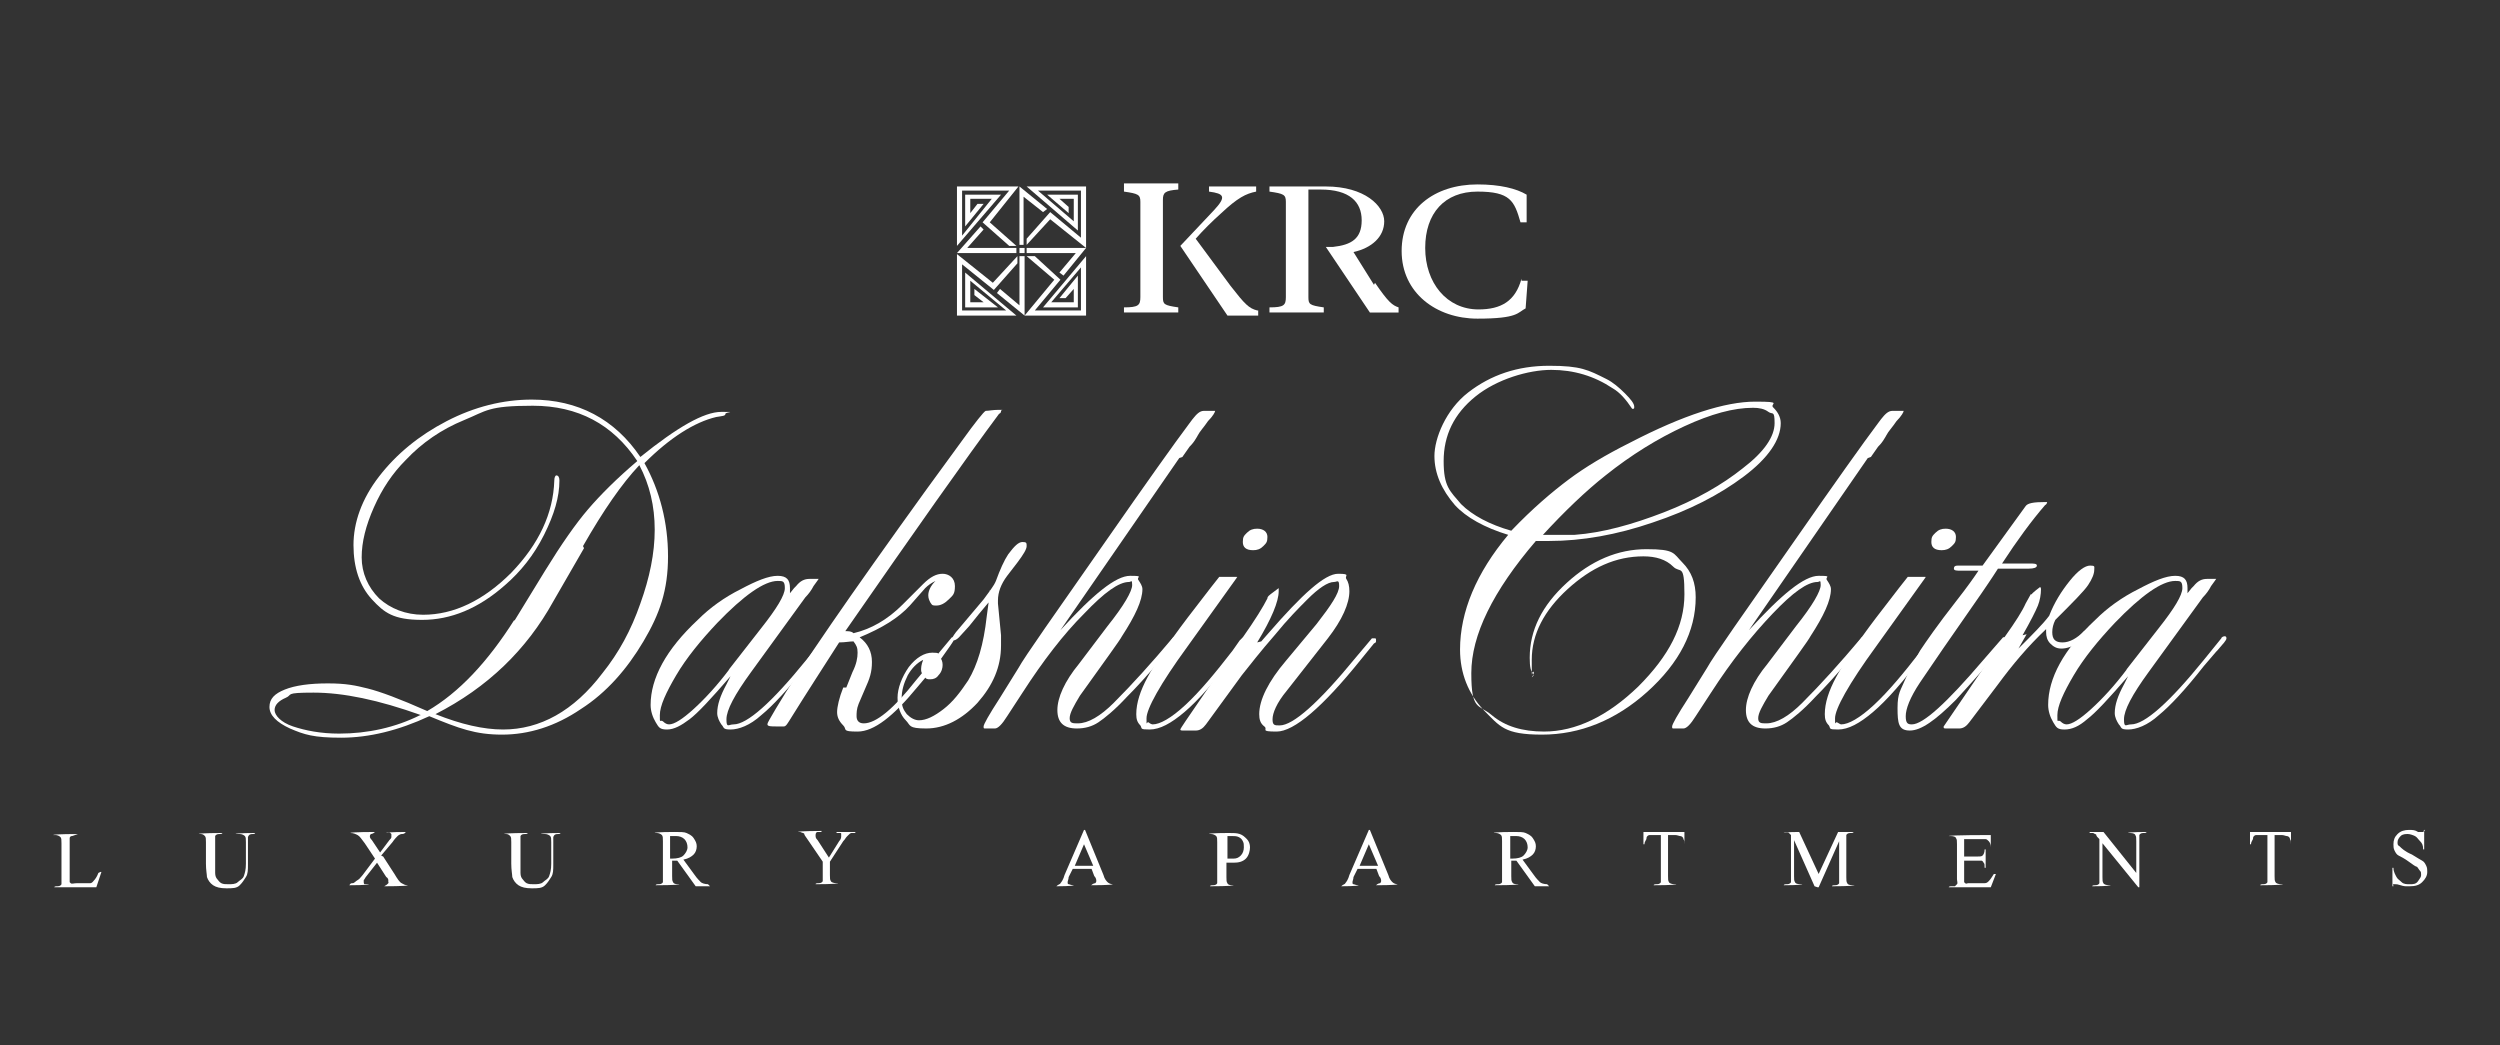 <?xml version="1.0" encoding="UTF-8"?>
<svg id="Layer_4" xmlns="http://www.w3.org/2000/svg" version="1.1" viewBox="0 0 244 102">
  <rect x="0" y="0" width="244" height="102" fill="#333333" stroke="none"/>
  <!-- Generator: Adobe Illustrator 29.1.0, SVG Export Plug-In . SVG Version: 2.1.0 Build 142)  -->
  <defs>
    <style>
      .st0 {
        fill: #fff;
      }
    </style>
  </defs>
  <g>
    <rect class="st0" x="99.5" y="24.2" width=".5" height=".5"/>
    <polygon class="st0" points="95.7 22.1 93.4 24.7 99.2 24.7 99.2 24.2 94.4 24.2 96 22.4 95.7 22.1"/>
    <polygon class="st0" points="94.2 19 94.2 22.1 96 19.9 95.4 19.9 94.7 20.8 94.7 19.4 96.8 19.4 93.9 23 93.9 18.6 98.5 18.6 95.9 21.7 98.5 24 99.2 24 96.6 21.7 99.4 18.2 93.4 18.2 93.4 24 97.7 19 94.2 19"/>
    <polygon class="st0" points="99.5 29.8 97.6 28.2 97.3 28.6 100 30.8 100 25 99.5 25 99.5 29.8"/>
    <polygon class="st0" points="94.2 30 97.4 30 95.1 28.2 95.1 28.8 96 29.5 94.7 29.5 94.7 27.4 98.2 30.3 93.9 30.3 93.9 25.8 97 28.3 99.3 25.7 99.3 25 96.9 27.6 93.4 24.8 93.4 30.8 99.2 30.8 94.2 26.6 94.2 30"/>
    <polygon class="st0" points="103.8 26.9 106 24.2 100.2 24.2 100.2 24.7 105 24.7 103.4 26.6 103.8 26.9"/>
    <polygon class="st0" points="105.2 30 105.2 26.9 103.4 29.1 104 29.1 104.8 28.2 104.8 29.5 102.6 29.5 105.5 26.1 105.5 30.3 101 30.3 103.5 27.3 101 25 100.2 25 102.9 27.3 100 30.8 106 30.8 106 25 101.8 30 105.2 30"/>
    <polygon class="st0" points="99.9 19.2 101.8 20.7 102.2 20.4 99.5 18.2 99.5 23.9 99.9 23.9 99.9 19.2"/>
    <polygon class="st0" points="105.2 22.5 105.2 19 102.2 19 104.3 20.8 104.3 20.2 103.4 19.4 104.8 19.4 104.8 21.6 101.3 18.6 105.5 18.6 105.5 23.2 102.5 20.7 100.2 23.3 100.2 23.9 102.5 21.4 106 24.2 106 18.2 100.2 18.2 105.2 22.5"/>
    <path class="st0" d="M122.8,30.3v.5h-3l-4.6-6.8h0l3.3-3.5c1.2-1.3,1-1.6-.5-1.8v-.5h4.6v.5c-1,.2-1.8.6-3.4,2.1-.9.8-1.8,1.7-2.5,2.5l3.4,4.6c1.4,1.8,1.8,2.2,2.6,2.4h0Z"/>
    <path class="st0" d="M109.7,18.7c1.4.2,1.6.3,1.6,1v9.3c0,.8-.2,1-1.6,1v.5h5.3v-.5c-1.4-.2-1.5-.3-1.5-1v-2.9h0v-5.4h0v-1.2c0-.7.2-.9,1.5-1v-.6h-5.3v.7Z"/>
    <path class="st0" d="M134.1,27.8l-2-3.2c1.8-.4,3-1.5,3-3s-1.9-3.4-5.7-3.4h-5.5v.5c1.4.2,1.6.3,1.6,1v9.3c0,.8-.2,1-1.6,1v.5h5.3v-.5c-1.4-.2-1.5-.3-1.5-1v-2.9h0v-2.8h0v-4.8h1.2c2.8,0,4,1.2,4,3s-1,2.4-2.8,2.6h-.7c0,0,4.3,6.4,4.3,6.4h2.8v-.5c-.6-.2-1-.5-2.3-2.4h0Z"/>
    <path class="st0" d="M148.5,27.2c-.6,2.2-2,3-4.2,3-3.1,0-5.2-2.6-5.2-6s1.9-5.5,5.1-5.5,3.6.9,4.2,3h.6v-2.7c-1-.6-2.6-1-4.8-1-4.2,0-7.4,2.4-7.4,6.5s3.4,6.6,7.4,6.6,3.9-.6,4.7-1l.2-2.7h-.6Z"/>
  </g>
  <g>
    <path class="st0" d="M9.8,85.1h.1s-.5,1.5-.5,1.5h-4.1c0-.1.2-.1.2-.1.2,0,.4,0,.5-.2,0,0,0-.3,0-.6v-3.4c0-.3,0-.5-.1-.6-.1-.1-.3-.2-.5-.2h-.2c0-.1,2.4-.1,2.4-.1h0c-.3.1-.5.2-.6.2s-.2.1-.2.2,0,.3,0,.6v3.3c0,.2,0,.4,0,.4,0,0,0,0,.1.1s.3,0,.6,0h.4c.4,0,.7,0,.9,0s.3-.2.4-.3.3-.4.4-.7Z"/>
    <path class="st0" d="M23,81.4h0c0-.1,1.9-.1,1.9-.1h0c0,.1-.2.1-.2.1-.2,0-.4,0-.5.3,0,0,0,.3,0,.6v2.1c0,.5,0,.9-.2,1.2s-.3.5-.6.8-.7.3-1.3.3-1-.1-1.3-.3-.5-.5-.6-.8c0-.2-.1-.7-.1-1.3v-2.1c0-.3,0-.5-.1-.6s-.2-.2-.4-.2h-.2c0-.1,2.3-.1,2.3-.1h0c0,.1-.2.1-.2.1-.2,0-.4,0-.5.2,0,0,0,.3,0,.6v2.3c0,.2,0,.4,0,.7s.1.5.2.6.2.3.4.4.4.1.7.1.7,0,.9-.2.5-.3.6-.6.2-.6.2-1.2v-2.1c0-.3,0-.5-.1-.6-.1-.1-.3-.2-.5-.2h-.2Z"/>
    <path class="st0" d="M37.4,83.6l1.1,1.7c.3.5.5.8.7.9s.3.2.6.2h0c0,.1-2.3.1-2.3.1h0c.2-.1.3-.2.3-.2,0,0,0,0,.1-.1s0,0,0-.1,0-.1,0-.2c0,0,0-.2-.2-.3l-.9-1.4-1.1,1.4c-.1.2-.2.3-.2.3s0,.1,0,.2c0,0,0,.2.1.2s.2,0,.4,0h0c0,.1-1.9.1-1.9.1h0c.1-.2.2-.2.3-.2.2,0,.3-.2.5-.3s.3-.3.5-.5l1.2-1.6-1-1.5c-.3-.4-.5-.7-.7-.8s-.4-.2-.7-.2h0c0-.1,2.4-.1,2.4-.1h0c-.2.2-.4.2-.4.2s-.1.1-.1.2,0,.2.2.4l.8,1.2.9-1.2c.1-.1.2-.2.2-.3s0-.1,0-.2,0-.1,0-.1c0,0,0,0-.1-.1s-.2,0-.4,0h0c0-.1,1.9-.1,1.9-.1h0c-.1.2-.3.2-.4.2-.1,0-.3.1-.4.2s-.3.3-.5.6l-1.1,1.3Z"/>
    <path class="st0" d="M52.8,81.4h0c0-.1,1.9-.1,1.9-.1h0c0,.1-.2.1-.2.1-.2,0-.4,0-.5.3,0,0,0,.3,0,.6v2.1c0,.5,0,.9-.2,1.2s-.3.5-.6.8-.7.3-1.3.3-1-.1-1.3-.3-.5-.5-.6-.8c0-.2-.1-.7-.1-1.3v-2.1c0-.3,0-.5-.1-.6s-.2-.2-.4-.2h-.2c0-.1,2.3-.1,2.3-.1h0c0,.1-.2.1-.2.1-.2,0-.4,0-.5.2,0,0,0,.3,0,.6v2.3c0,.2,0,.4,0,.7s.1.5.2.6.2.3.4.4.4.1.7.1.7,0,.9-.2.5-.3.6-.6.2-.6.2-1.2v-2.1c0-.3,0-.5-.1-.6-.1-.1-.3-.2-.5-.2h-.2Z"/>
    <path class="st0" d="M69.3,86.5h-1.4l-1.8-2.5c-.1,0-.2,0-.3,0s0,0-.1,0,0,0-.1,0v1.5c0,.3,0,.5.1.6,0,.1.2.2.4.2h.2c0,.1-2.3.1-2.3.1h0c0-.1.2-.1.2-.1.2,0,.4,0,.5-.2,0,0,0-.3,0-.6v-3.4c0-.3,0-.5-.1-.6-.1-.1-.3-.2-.5-.2h-.2c0-.1,1.9-.1,1.9-.1.6,0,1,0,1.2.1s.5.2.7.5.3.5.3.8-.1.6-.3.8-.5.4-1,.5l1.1,1.5c.2.3.5.6.6.7s.4.2.7.2h0ZM65.5,83.8s0,0,.1,0,0,0,0,0c.5,0,.9-.1,1.1-.3s.4-.5.4-.8-.1-.6-.3-.8-.5-.3-.8-.3-.4,0-.6,0v2.2Z"/>
    <path class="st0" d="M81.7,81.2h1.8c0,.1-.1.1-.1.1,0,0-.2,0-.3,0s-.2.1-.4.3-.2.3-.4.5l-1.3,2v1.3c0,.3,0,.5.1.6,0,.1.3.2.5.2h.2c0,.1-2.2.1-2.2.1h0c0-.1.2-.1.2-.1.2,0,.4,0,.5-.2,0,0,0-.3,0-.6v-1.3l-1.5-2.2c-.2-.3-.3-.4-.3-.5s-.2-.1-.4-.2c0,0-.1,0-.2,0h0c0-.1,2.3-.1,2.3-.1h0c0,.1-.1.1-.1.1-.1,0-.2,0-.3,0s-.2.1-.2.3,0,.3.2.5l1.1,1.7,1-1.6c.2-.2.2-.4.2-.5s0-.1,0-.2,0-.1-.2-.1-.2,0-.3,0h0Z"/>
    <path class="st0" d="M106.8,84.8h-2.1l-.4.8c0,.2-.1.4-.1.5s0,.2.1.2.2.1.5.1h0c0,.1-1.7.1-1.7.1h0c.2-.2.4-.2.4-.3.1-.1.3-.4.4-.8l1.9-4.4h.1l1.8,4.4c.1.4.3.6.4.7s.3.2.5.2h0c0,.1-2.1.1-2.1.1h0c.2-.2.4-.2.4-.2s.1-.1.1-.2,0-.3-.2-.5l-.3-.8ZM106.7,84.5l-.9-2.1-.9,2.1h1.8Z"/>
    <path class="st0" d="M119.7,84.1v1.5c0,.3,0,.5.1.6,0,.1.2.2.4.2h.2c0,.1-2.3.1-2.3.1h0c0-.1.2-.1.2-.1.2,0,.4,0,.5-.2,0,0,0-.3,0-.6v-3.4c0-.3,0-.5-.1-.6-.1-.1-.3-.2-.5-.2h-.2c0-.1,1.9-.1,1.9-.1.5,0,.8,0,1.1.1s.5.3.7.5.3.5.3.8-.1.8-.4,1.1-.7.4-1.2.4-.3,0-.4,0-.3,0-.5,0ZM119.7,83.8c.1,0,.3,0,.4,0s.2,0,.3,0c.3,0,.5-.1.7-.3s.3-.5.3-.8,0-.4-.1-.6-.2-.3-.4-.4-.4-.1-.6-.1-.3,0-.5,0v2.2Z"/>
    <path class="st0" d="M134.6,84.8h-2.1l-.4.8c0,.2-.1.4-.1.5s0,.2.1.2.2.1.5.1h0c0,.1-1.7.1-1.7.1h0c.2-.2.4-.2.4-.3.1-.1.3-.4.4-.8l1.9-4.4h.1l1.8,4.4c.1.4.3.6.4.7s.3.2.5.2h0c0,.1-2.1.1-2.1.1h0c.2-.2.4-.2.4-.2s.1-.1.1-.2,0-.3-.2-.5l-.3-.8ZM134.5,84.5l-.9-2.1-.9,2.1h1.8Z"/>
    <path class="st0" d="M151.2,86.5h-1.4l-1.8-2.5c-.1,0-.2,0-.3,0s0,0-.1,0,0,0-.1,0v1.5c0,.3,0,.5.1.6,0,.1.2.2.4.2h.2c0,.1-2.3.1-2.3.1h0c0-.1.2-.1.2-.1.2,0,.4,0,.5-.2,0,0,0-.3,0-.6v-3.4c0-.3,0-.5-.1-.6-.1-.1-.3-.2-.5-.2h-.2c0-.1,1.9-.1,1.9-.1.6,0,1,0,1.2.1s.5.2.7.5.3.5.3.8-.1.6-.3.8-.5.4-1,.5l1.1,1.5c.2.3.5.6.6.7s.4.2.7.2h0ZM147.5,83.8s0,0,.1,0,0,0,0,0c.5,0,.9-.1,1.1-.3s.4-.5.4-.8-.1-.6-.3-.8-.5-.3-.8-.3-.4,0-.6,0v2.2Z"/>
    <path class="st0" d="M164.4,81.2v1.2c0,0,0,0,0,0,0-.2,0-.4-.1-.5,0-.2-.2-.3-.3-.3s-.3-.1-.5-.1h-.7v4c0,.3,0,.5.1.6,0,.1.3.2.5.2h.2c0,.1-2.2.1-2.2.1h0c0-.1.2-.1.2-.1.2,0,.4,0,.5-.2,0,0,0-.3,0-.6v-4h-.6c-.2,0-.4,0-.5,0-.1,0-.3.1-.3.3s-.2.3-.2.6h-.1v-1.2h4.4Z"/>
    <path class="st0" d="M177.1,86.5l-2-4.5v3.5c0,.3,0,.5.1.6,0,.1.2.2.5.2h.2c0,.1-1.8.1-1.8.1h0c0-.1.2-.1.2-.1.2,0,.4,0,.5-.2,0,0,0-.3,0-.6v-3.5c0-.2,0-.4,0-.5,0,0-.1-.1-.2-.2s-.3,0-.5,0h0c0-.1,1.5-.1,1.5-.1l1.9,4.1,1.9-4.1h1.5c0,.1-.2.1-.2.1-.2,0-.4,0-.5.2,0,0,0,.3,0,.6v3.5c0,.3,0,.5.1.6,0,.1.2.2.5.2h.2c0,.1-2.2.1-2.2.1h0c0-.1.2-.1.2-.1.2,0,.4,0,.5-.2,0,0,0-.3,0-.6v-3.5l-2,4.5h-.1Z"/>
    <path class="st0" d="M191.7,81.5v2.1h1.2c.3,0,.5,0,.6-.1.1-.1.2-.3.2-.6h.1v1.8h-.1c0-.3,0-.4-.1-.5,0,0-.1-.2-.2-.2s-.3,0-.5,0h-1.2v1.7c0,.2,0,.4,0,.4s0,0,.1.1.2,0,.3,0h.9c.3,0,.5,0,.7,0s.3-.1.4-.2c.2-.2.3-.4.5-.7h.2l-.5,1.3h-4.1c0-.1.2-.1.2-.1.1,0,.2,0,.4,0,0,0,.1-.1.2-.2s0-.3,0-.5v-3.4c0-.3,0-.5-.1-.6,0-.1-.2-.2-.5-.2h-.2c0-.1,4.1-.1,4.1-.1v1.2c0,0,0,0,0,0,0-.3-.1-.5-.2-.6s-.2-.2-.3-.2c-.1,0-.3,0-.6,0h-1.5Z"/>
    <path class="st0" d="M203.9,81.2h1.4l3.2,4v-3.1c0-.3,0-.5-.1-.6,0-.1-.2-.2-.5-.2h-.2c0-.1,1.8-.1,1.8-.1h0c0,.1-.2.1-.2.1-.2,0-.4,0-.5.2,0,0,0,.3,0,.6v4.5h-.1l-3.5-4.3v3.3c0,.3,0,.5.1.6,0,.1.3.2.5.2h.2c0,.1-1.8.1-1.8.1h0c0-.1.2-.1.2-.1.2,0,.4,0,.5-.2,0,0,0-.3,0-.6v-3.7c-.2-.2-.3-.3-.3-.4s-.2-.1-.3-.2c0,0-.2,0-.3,0h0Z"/>
    <path class="st0" d="M223.6,81.2v1.2c0,0,0,0,0,0,0-.2,0-.4-.1-.5,0-.2-.2-.3-.3-.3s-.3-.1-.5-.1h-.7v4c0,.3,0,.5.1.6,0,.1.3.2.5.2h.2c0,.1-2.2.1-2.2.1h0c0-.1.2-.1.2-.1.2,0,.4,0,.5-.2,0,0,0-.3,0-.6v-4h-.6c-.2,0-.4,0-.5,0-.1,0-.3.1-.3.3s-.2.3-.2.6h-.1v-1.2h4.4Z"/>
    <path class="st0" d="M236.6,81.1v1.8h-.1c0-.4-.1-.6-.3-.8s-.3-.4-.5-.5-.5-.2-.7-.2-.5,0-.7.2-.3.4-.3.6,0,.3.2.4c.2.2.5.5,1.2.8.5.3.8.5,1,.6s.3.3.4.5.1.4.1.6c0,.4-.2.7-.5,1s-.7.4-1.2.4-.3,0-.4,0c0,0-.2,0-.5-.1s-.4-.1-.5-.1-.1,0-.2,0,0,.1,0,.2h-.1v-1.8h.1c0,.4.2.7.3.9s.3.3.5.5.5.2.8.2.6,0,.8-.3.3-.4.3-.6,0-.3-.1-.4-.2-.3-.3-.4c-.1,0-.4-.2-.8-.5s-.8-.5-1-.6-.3-.3-.4-.5-.1-.4-.1-.6c0-.4.1-.7.4-1s.7-.4,1.1-.4.6,0,.9.2c.1,0,.2,0,.3,0s.1,0,.2,0,0-.1.1-.2h.1Z"/>
  </g>
  <g>
    <path class="st0" d="M50.2,60.6l3-4.9c1.6-2.6,3-4.6,4.2-6,1.2-1.4,2.8-3,4.8-4.7-2.4-3.6-5.8-5.4-10.2-5.4s-4.5.5-6.7,1.4c-2.2.9-4.1,2.2-5.7,3.9-1.3,1.3-2.3,2.8-3.1,4.6-.8,1.8-1.2,3.4-1.2,4.9s.6,2.9,1.7,4c1.1,1,2.6,1.6,4.3,1.6,3,0,5.9-1.4,8.6-4.1,2.7-2.8,4.1-5.8,4.2-9,0-.3.1-.5.2-.5.2,0,.3.2.3.5,0,1.6-.5,3.3-1.5,5.3-1,2-2.3,3.6-3.8,4.9-2.6,2.3-5.3,3.4-8.1,3.4s-3.7-.7-4.9-2c-1.2-1.3-1.8-3.1-1.8-5.3s.8-4.5,2.5-6.7c1.7-2.2,3.9-4,6.6-5.4,2.7-1.4,5.5-2.1,8.3-2.1,4.5,0,8.1,1.9,10.6,5.6,3.6-2.9,6.2-4.4,7.9-4.4s.4,0,.4.2-.3.2-.9.3c-2.1.5-4.5,2-7,4.5,1.5,2.7,2.3,5.8,2.3,9.1s-.8,5.6-2.4,8.3c-1.6,2.7-3.6,5-6.1,6.6-2.5,1.7-5.1,2.5-7.7,2.5s-4.2-.6-7.1-1.8c-3,1.4-5.9,2.1-8.6,2.1s-3.6-.3-5-.9c-1.3-.6-2-1.3-2-2.1s.5-1.3,1.5-1.7c1-.4,2.4-.6,4.2-.6s2.7.2,3.9.5c1.2.3,3.1,1,5.8,2.2,3.1-1.8,5.9-4.8,8.5-8.9ZM41.1,69.8c-4.2-1.5-7.6-2.2-10.5-2.2s-2,.2-2.7.5c-.7.3-1.1.7-1.1,1.2s.6,1.2,1.8,1.6c1.2.4,2.7.7,4.5.7,2.8,0,5.5-.6,7.9-1.8ZM57,53.5l-3,5.2c-2.6,4.7-6.4,8.4-11.5,11,2.5,1,4.7,1.5,6.6,1.5,3.6,0,6.9-1.8,9.7-5.5,1.6-2,2.8-4.2,3.7-6.8.9-2.5,1.4-4.9,1.4-7.2s-.5-4.4-1.5-6.3c-1.7,1.8-3.5,4.4-5.5,7.9Z"/>
    <path class="st0" d="M79.9,63.6l-1.2,1.4c-1.8,2.3-3.3,3.9-4.4,4.8-1.1,1-2.2,1.4-3,1.4s-.6-.2-.9-.5c-.2-.3-.4-.7-.4-1.1,0-.8.3-1.7.9-2.8,0,0,.2-.4.4-.8-1.9,2.2-3.2,3.6-4,4.2s-1.5,1-2.2,1-.8-.2-1.1-.7c-.3-.5-.5-1.1-.5-1.7,0-2.6,1.5-5.4,4.6-8.3,1.2-1.2,2.6-2.2,4.2-3,1.5-.8,2.7-1.3,3.6-1.3s1.2.4,1.2,1.2,0,.3,0,.5l.4-.5.2-.2c.4-.5.8-.7,1.3-.7h.7c.2,0,.2,0,.2,0s-.2.3-.5.7c-.2.4-.5.8-.8,1.1l-5.3,7.3c-1.6,2.2-2.4,3.7-2.4,4.6s.2.5.7.5c1.3,0,3.7-2.1,7.1-6.3l1.7-2.1c0-.1.2-.2.3-.2s.2,0,.2.2-.3.5-.9,1.2ZM71.1,65.4l3.2-4.1c1.5-1.9,2.3-3.2,2.3-3.9s-.2-.7-.7-.7c-1.3,0-3.3,1.4-5.9,4.1-1.6,1.7-3,3.4-4,5.1s-1.6,3-1.6,3.9,0,.4.3.6c.2.2.4.3.6.3.5,0,1.3-.5,2.4-1.5,1.1-1,2.3-2.3,3.5-3.9Z"/>
    <path class="st0" d="M82.6,67.1l.6-1.5c.4-.8.5-1.4.5-1.9s-.1-.7-.4-1.1c-.4,0-.8.1-1.4.1-1.4,2.2-3.1,4.8-4.9,7.7-.2.3-.3.5-.5.5s-.4,0-.8,0-.8,0-.8-.2.3-.6.8-1.5c2.3-3.9,7.2-11,14.7-21.4l3.5-4.8c1.3-1.8,2.1-2.8,2.3-2.9.3,0,.7-.1,1.3-.1s.2,0,.2.1,0,.2-.2.3c-3.2,4.3-8.2,11.4-15,21.2.3,0,.6,0,.8.2,1.7-.4,3.3-1.3,4.8-2.8l2-2c.7-.7,1.3-1,1.9-1s1.2.4,1.2,1.2-.2.9-.6,1.3c-.4.4-.8.6-1.2.6s-.4,0-.6-.3c-.1-.2-.2-.4-.2-.7,0-.4.2-.9.7-1.4-.4.2-.7.4-1,.7l-1.5,1.7c-1.1,1.2-2.7,2.2-4.9,3.1.8.6,1.2,1.4,1.2,2.4s-.2,1.6-.7,2.7l-.6,1.4c-.2.5-.2.9-.2,1.2,0,.4.2.7.7.7,1.2,0,2.9-1.4,5.1-4.2l3.5-4.2c0,0,0,0,0,0,.2,0,.2,0,.2.2s-.5.8-1.4,2.1l-2.2,2.6c-2.3,2.8-4.2,4.3-5.8,4.3s-1-.2-1.4-.6c-.4-.4-.6-.8-.6-1.3s.2-1.4.6-2.4Z"/>
    <path class="st0" d="M97.1,58.1l-.7.8c-.5.6-1.1,1.3-1.8,2.2l-1,1.1c-.2.2-.4.3-.5.3s-.2,0-.2-.1.1-.3.4-.7l2.7-3.2c.5-.7,1-1.3,1.2-1.8.4-1.1.8-2,1.2-2.6.6-.8,1-1.2,1.4-1.2s.4.1.4.4-.3.8-.9,1.6l-1,1.3c-.6.8-.9,1.6-.9,2.4v.3l.3,3.1c0,.3,0,.6,0,1,0,2.1-.8,3.9-2.3,5.6-1.5,1.6-3.2,2.5-5,2.5s-1.5-.3-2-.8c-.5-.5-.8-1.3-.8-2.2s.4-2,1.1-3c.7-.9,1.5-1.4,2.3-1.4s.5.1.7.4c.2.2.3.5.3.8s-.1.7-.4,1c-.2.3-.5.4-.8.4s-.4,0-.6-.3c-.2-.2-.3-.4-.3-.6s0-.5.2-1c-.6.3-1.1.8-1.5,1.5-.4.8-.6,1.5-.6,2.3s.2,1.1.5,1.5c.4.4.8.6,1.2.6.7,0,1.5-.4,2.4-1.1.9-.7,1.6-1.6,2.4-2.8.9-1.5,1.5-3.5,1.8-6.2.2-1.4.3-2.2.3-2.6Z"/>
    <path class="st0" d="M115.1,44.7l-11.6,16.8c3.2-3.5,5.4-5.3,6.8-5.3s.6.1.8.4c.2.3.4.6.4.9,0,1.1-.7,2.6-2,4.6-.2.4-1.6,2.3-4.1,5.8-.6,1-1,1.7-1,2.2s.3.5.8.5c1,0,2.2-.7,3.5-2,1.8-1.8,3.7-3.9,5.8-6.4,0,0,.2-.1.2-.1.2,0,.2,0,.2.2s-.6.9-1.8,2.3c-1.2,1.4-2.2,2.5-3.1,3.4-1.2,1.3-2.2,2.1-2.8,2.5-.6.4-1.3.6-2.1.6-1.3,0-1.9-.6-1.9-1.8s.7-2.8,2.1-4.5l2.8-3.7c1.6-2,2.4-3.4,2.4-4s-.1-.3-.3-.3c-1,0-2.4,1-4.4,3.1-2,2-4,4.6-6,7.7l-1.5,2.3c-.5.8-.9,1.2-1.2,1.2h-.9c-.2,0-.2,0-.2-.2s.5-1.1,1.6-2.8l1.8-2.9c.6-1.1,3.5-5.2,8.6-12.5,3.9-5.6,6.6-9.4,8.1-11.4l.3-.4c.4-.5.7-.8,1.1-.8h.8c.2,0,.3,0,.3,0,0,.1-.2.5-.7,1-.4.6-.8,1-1,1.4,0,0-.1.2-.3.5-.2.3-.4.5-.5.6l-.7,1Z"/>
    <path class="st0" d="M120.3,63.5l.7-1c.2-.2.3-.3.4-.3s.2,0,.2.2,0,.2-.2.4l-.8,1c-2,2.7-3.7,4.6-5,5.7s-2.4,1.7-3.4,1.7-.7-.1-.9-.4c-.3-.3-.4-.6-.4-1.1,0-1.1.4-2.3,1.1-3.6.7-1.3,2-3.3,3.9-5.8,2-2.6,3-3.9,3.1-4,.2,0,.6,0,1.3,0s.4,0,.4.1,0,0,0,0l-4.8,6.7c-2.7,3.7-4,6.1-4,7s0,.3.2.4c.1.1.3.2.4.2.7,0,1.8-.6,3.2-1.9s2.9-3.1,4.6-5.3ZM122.7,51.6c.6,0,1,.3,1,.8s-.1.6-.4.9-.6.4-1,.4c-.7,0-1-.3-1-.8s.1-.6.4-.9.6-.4,1-.4Z"/>
    <path class="st0" d="M123.1,62.6l.7-.8c3.3-3.8,5.5-5.8,6.8-5.8s.6.2.8.5c.2.3.3.7.3,1.2,0,1.2-.7,2.8-2.1,4.6l-4,5.1c-1,1.2-1.4,2.2-1.4,2.8s.2.6.7.6c1.3,0,3.8-2.2,7.4-6.6l1.6-1.9c0,0,.1,0,.2,0,.2,0,.2,0,.2.2s0,.2-.2.3l-1.3,1.6c-3.7,4.6-6.5,7-8.2,7s-.8-.2-1.2-.5-.5-.7-.5-1.2c0-1.4.9-3.2,2.6-5.2l3-3.6c1.4-1.8,2.2-3,2.2-3.7s-.2-.4-.5-.4c-.6,0-1.5.6-2.6,1.7-.8.8-1.9,1.9-3.2,3.5-1.4,1.6-2.4,2.9-3.2,3.9l-3.5,4.8c-.3.4-.6.6-1,.6h-1.1c-.3,0-.4,0-.4-.1s.7-1.1,2-3l4.1-6c1.2-1.7,2-3,2.4-3.8,0-.2.2-.3.3-.4l.8-.6s0,0,0,0c0,0,0,.1,0,.3,0,1-.7,2.7-2.1,5Z"/>
    <path class="st0" d="M149.7,65.8h0c-.3-.2-.4-.7-.4-1.6,0-2.7,1.2-5.1,3.6-7.3s5-3.3,7.8-3.3,2.6.4,3.5,1.3c.9.9,1.3,2,1.3,3.4,0,3.3-1.6,6.4-4.7,9.2s-6.6,4.2-10.3,4.2-4.1-.8-5.7-2.4c-1.5-1.6-2.3-3.6-2.3-5.9,0-3.7,1.6-7.5,4.7-11.2-2.3-.7-4.1-1.7-5.2-2.9-1.3-1.5-2-3.1-2-4.8s1.1-4.5,3.3-6.2c2.2-1.7,4.8-2.6,7.9-2.6s3.8.4,5.6,1.3c.6.3,1.2.8,1.8,1.4.6.6.9,1,.9,1.3,0,.2,0,.2-.2.2-.6-.9-1.2-1.6-1.9-2-1.8-1.2-3.8-1.8-6-1.8s-5.3.9-7.4,2.6-3.1,3.8-3.1,6.3.6,2.9,1.7,4.2c1.1,1.1,2.8,2,4.9,2.6,2.1-2.2,4-3.8,5.6-5,1.6-1.2,3.6-2.4,6-3.6,5.2-2.7,9.3-4,12.2-4s1.3.2,1.8.6c.4.4.7.9.7,1.5,0,1.6-1.2,3.4-3.6,5.2-2.4,1.8-5.3,3.3-8.9,4.5-3.5,1.2-6.9,1.8-10.1,1.8s-.9,0-1.3,0c-4.2,4.9-6.3,9.2-6.3,12.9s.7,3,2,4.1,3,1.6,5.1,1.6c3.1,0,6.2-1.5,9.2-4.4,3-3,4.5-5.9,4.5-9s-.4-2-1.1-2.7c-.7-.7-1.7-1-2.9-1-2.7,0-5.1,1.1-7.4,3.2-2.3,2.1-3.5,4.4-3.5,6.9s0,.9.2,1.2c0,.1,0,.2,0,.2,0,0,0,.2-.2.3ZM150.5,52.2c1.6,0,2.6,0,3.2,0,2.7-.2,5.6-1,8.7-2.2s5.7-2.7,7.7-4.3c2.1-1.6,3.1-3.1,3.1-4.4s-.2-.8-.6-1.1c-.4-.3-.9-.4-1.5-.4-1.9,0-4.1.6-6.7,1.8-2.6,1.2-5.2,2.8-7.7,4.8-1.9,1.5-4,3.5-6.2,5.9Z"/>
    <path class="st0" d="M182.3,44.7l-11.6,16.8c3.2-3.5,5.4-5.3,6.8-5.3s.6.1.8.4c.2.3.4.6.4.9,0,1.1-.7,2.6-2,4.6-.2.4-1.6,2.3-4.1,5.8-.6,1-1,1.7-1,2.2s.3.5.8.5c1,0,2.2-.7,3.5-2,1.8-1.8,3.7-3.9,5.8-6.4,0,0,.2-.1.2-.1.2,0,.2,0,.2.2s-.6.9-1.8,2.3c-1.2,1.4-2.2,2.5-3.1,3.4-1.2,1.3-2.2,2.1-2.8,2.5-.6.4-1.3.6-2.1.6-1.3,0-1.9-.6-1.9-1.8s.7-2.8,2.1-4.5l2.8-3.7c1.6-2,2.4-3.4,2.4-4s-.1-.3-.3-.3c-1,0-2.4,1-4.4,3.1s-4,4.6-6,7.7l-1.5,2.3c-.5.8-.9,1.2-1.2,1.2h-.9c-.2,0-.2,0-.2-.2s.5-1.1,1.6-2.8l1.8-2.9c.6-1.1,3.5-5.2,8.6-12.5,3.9-5.6,6.6-9.4,8.1-11.4l.3-.4c.4-.5.7-.8,1.1-.8h.8c.2,0,.3,0,.3,0,0,.1-.2.5-.7,1-.4.6-.8,1-1,1.4,0,0-.1.2-.3.5-.2.3-.4.5-.5.6l-.7,1Z"/>
    <path class="st0" d="M187.5,63.5l.7-1c.2-.2.3-.3.4-.3s.2,0,.2.2,0,.2-.2.4l-.8,1c-2,2.7-3.7,4.6-5,5.7-1.3,1.1-2.4,1.7-3.4,1.7s-.7-.1-.9-.4c-.3-.3-.4-.6-.4-1.1,0-1.1.4-2.3,1.1-3.6.7-1.3,2-3.3,3.9-5.8,2-2.6,3-3.9,3.1-4,.2,0,.6,0,1.3,0s.4,0,.4.1,0,0,0,0l-4.8,6.7c-2.7,3.7-4,6.1-4,7s0,.3.2.4.3.2.4.2c.7,0,1.8-.6,3.2-1.9,1.4-1.3,2.9-3.1,4.6-5.3ZM189.9,51.6c.6,0,1,.3,1,.8s-.1.6-.4.9-.6.4-1,.4c-.7,0-1-.3-1-.8s.1-.6.4-.9.6-.4,1-.4Z"/>
    <path class="st0" d="M193.2,55.7h-1.6s-.2,0-.2,0c-.4,0-.7,0-.7-.2s.1-.3.4-.3h2.4l4.2-5.8c.2-.3.8-.4,1.9-.4s.2,0,.2,0,0,.2-.2.3c-1.3,1.5-2.7,3.4-4.2,5.7h2.4s.3,0,.3,0c.4,0,.7,0,.7.2s-.3.3-.8.3h-3c-.7,1.1-1.2,1.8-1.6,2.4-3,4.3-5,7.2-6,8.7s-1.4,2.6-1.4,3.3.2.8.6.8c1.1,0,3.4-2.1,6.9-6.2l2-2.3c0,0,.1,0,.1,0,.1,0,.2,0,.2.3s-.6.9-1.7,2.2c-1.1,1.3-2.2,2.5-3.2,3.6-2,2-3.4,3-4.5,3s-1.2-.7-1.2-2.2.3-1.7.8-2.9c.4-.9.9-1.8,1.4-2.7.6-.9,1.7-2.5,3.5-4.8,1.1-1.4,1.8-2.4,2.2-3Z"/>
    <path class="st0" d="M197.8,61.9l-.8,1.4c1.4-1.4,2.4-2.4,3-3.2.5-1.3,1.2-2.4,2-3.4.8-1,1.5-1.5,2-1.5s.4.1.4.4c0,.4-.2.9-.6,1.5-.4.6-1.5,1.7-3.2,3.4-.2.4-.3.8-.3,1.2,0,.7.3,1,1,1s1.4-.4,2.1-1.1c0,0,.2-.1.2-.1.2,0,.2,0,.2.2,0,.3-.3.6-.9,1-.6.4-1.2.6-1.7.6s-.8-.2-1.1-.5c-.3-.3-.4-.7-.4-1.1,0,0,0-.2,0-.3-1.8,1.7-3.3,3.5-4.7,5.4l-2.8,3.7c-.3.4-.6.6-1,.6h-1.1c-.3,0-.4,0-.4-.1s0-.1,0-.1l6-8.8c1-1.4,1.7-2.5,2-3.2l.5-.9h.1c0-.1.8-.7.8-.7,0,0,0,0,0,0,0,0,.1,0,.1.2,0,.5-.1,1.1-.3,1.6s-.7,1.5-1.5,2.9Z"/>
    <path class="st0" d="M216.3,63.6l-1.2,1.4c-1.8,2.3-3.3,3.9-4.4,4.8-1.1,1-2.2,1.4-3,1.4s-.6-.2-.9-.5c-.2-.3-.4-.7-.4-1.1,0-.8.3-1.7.9-2.8,0,0,.2-.4.4-.8-1.9,2.2-3.2,3.6-4,4.2-.8.7-1.5,1-2.2,1s-.8-.2-1.1-.7c-.3-.5-.5-1.1-.5-1.7,0-2.6,1.5-5.4,4.6-8.3,1.2-1.2,2.6-2.2,4.2-3,1.5-.8,2.7-1.3,3.6-1.3s1.2.4,1.2,1.2,0,.3,0,.5l.4-.5.2-.2c.4-.5.8-.7,1.3-.7h.7c.2,0,.2,0,.2,0s-.2.3-.5.7c-.2.4-.5.8-.8,1.1l-5.3,7.3c-1.6,2.2-2.4,3.7-2.4,4.6s.2.5.7.5c1.3,0,3.7-2.1,7.1-6.3l1.7-2.1c0-.1.2-.2.3-.2s.2,0,.2.2-.3.5-.9,1.2ZM207.5,65.4l3.2-4.1c1.5-1.9,2.3-3.2,2.3-3.9s-.2-.7-.7-.7c-1.3,0-3.3,1.4-5.9,4.1-1.6,1.7-3,3.4-4,5.1-1,1.7-1.6,3-1.6,3.9s0,.4.3.6c.2.2.4.3.6.3.5,0,1.3-.5,2.4-1.5,1.1-1,2.3-2.3,3.5-3.9Z"/>
  </g>
</svg>